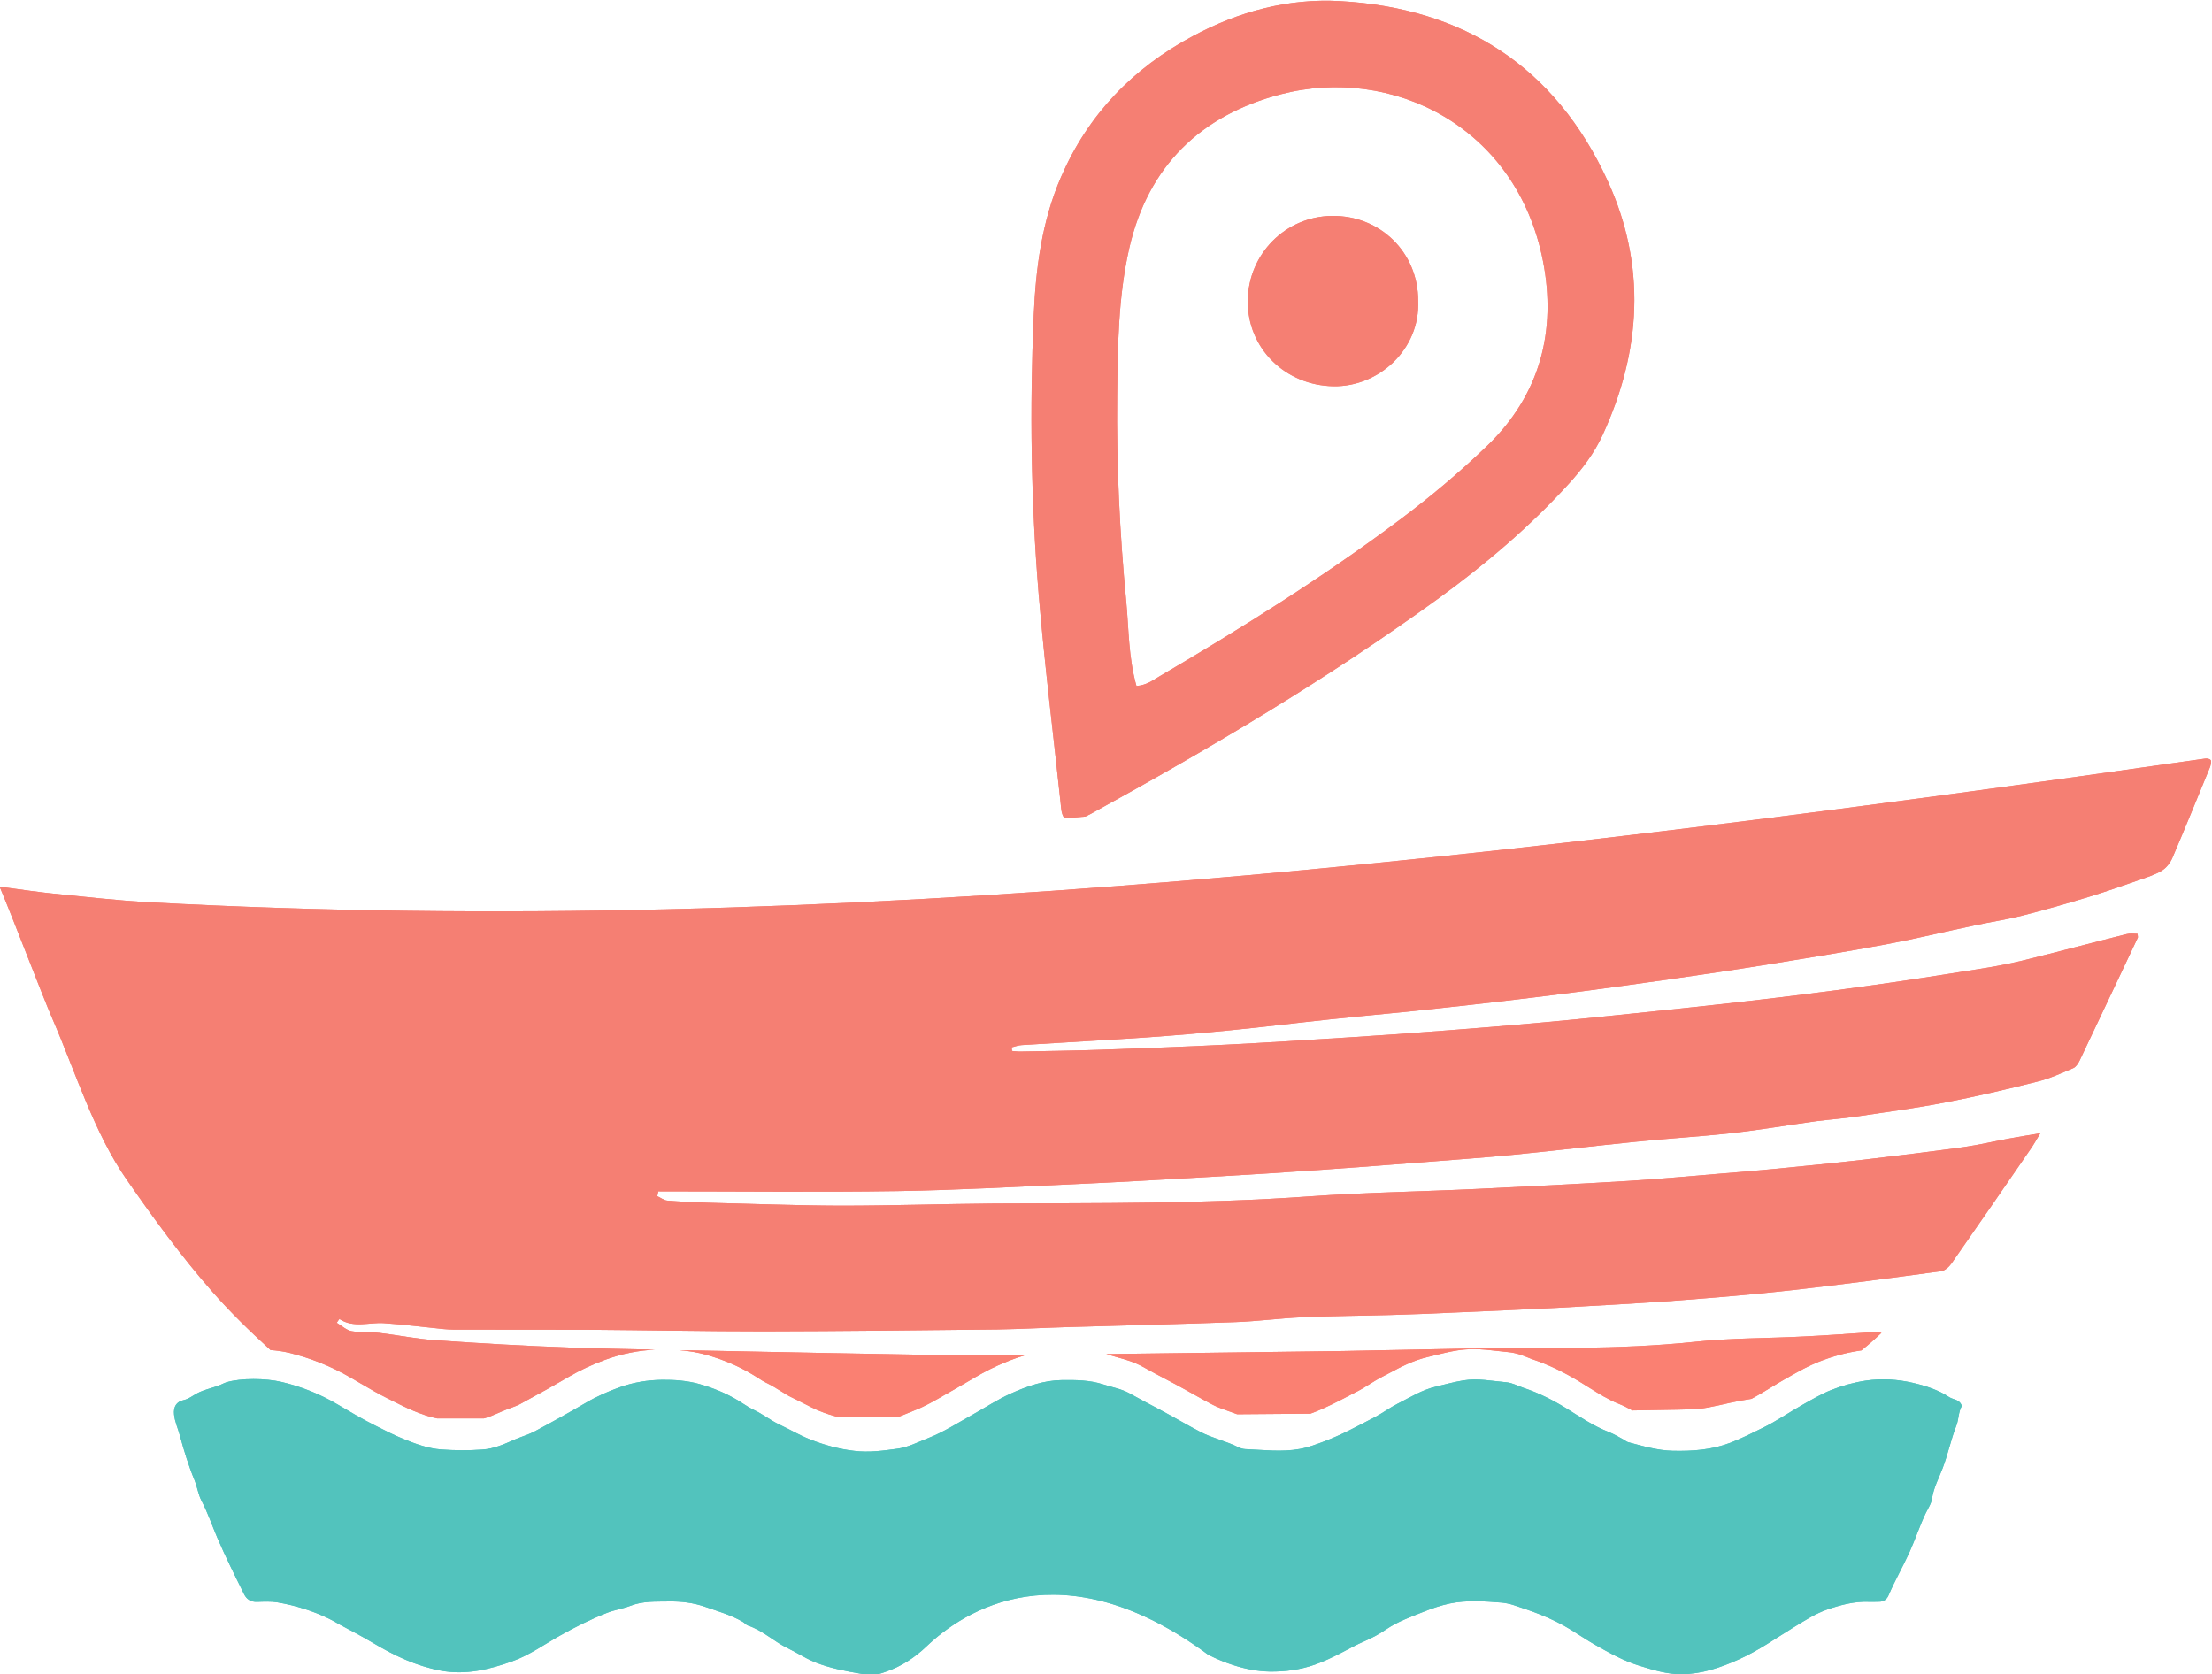 <?xml version="1.0" encoding="UTF-8" standalone="no"?>
<!-- Created with Inkscape (http://www.inkscape.org/) -->

<svg
   version="1.1"
   id="svg18"
   width="142.348mm"
   height="107.756mm"
   viewBox="0 0 538.009 407.267"
   sodipodi:docname="Geodock.ai"
   inkscape:export-filename="../c27bc2b6/Geodock.svg"
   inkscape:export-xdpi="96"
   inkscape:export-ydpi="96"
   xmlns:inkscape="http://www.inkscape.org/namespaces/inkscape"
   xmlns:sodipodi="http://sodipodi.sourceforge.net/DTD/sodipodi-0.dtd"
   xmlns="http://www.w3.org/2000/svg"
   xmlns:svg="http://www.w3.org/2000/svg">
  <defs
     id="defs22">
    <clipPath
       clipPathUnits="userSpaceOnUse"
       id="clipPath34">
      <path
         d="M 0,612 H 792 V 0 H 0 Z"
         id="path32" />
    </clipPath>
  </defs>
  <sodipodi:namedview
     id="namedview20"
     pagecolor="#ffffff"
     bordercolor="#000000"
     borderopacity="0.25"
     inkscape:showpageshadow="2"
     inkscape:pageopacity="0.0"
     inkscape:pagecheckerboard="0"
     inkscape:deskcolor="#d1d1d1"
     showgrid="false"
     inkscape:document-units="mm" />
  <g
     id="g26"
     inkscape:groupmode="layer"
     inkscape:label="Page 1"
     transform="matrix(1.333,0,0,-1.333,-360.393,667.496)">
    <g
       id="g28">
      <g
         id="g30"
         clip-path="url(#clipPath34)"
         transform="translate(82.062,-13.972)">
        <g
           id="g36"
           transform="translate(392.137,442.447)">
          <path
             d="M 0,0 C 0.098,8.983 0.18,18.071 2.198,26.941 5.623,41.998 15.283,51.256 29.839,55.065 50.035,60.349 72.904,49.311 77.716,24.571 80.169,11.956 77.215,0.262 67.515,-9.077 62.5,-13.905 57.193,-18.36 51.628,-22.53 37.595,-33.047 22.749,-42.313 7.647,-51.186 6.478,-51.873 5.351,-52.759 3.524,-52.895 2.053,-47.697 2.14,-42.516 1.652,-37.435 0.458,-24.993 -0.137,-12.481 0,0 m -4.762,-76.204 c 21.712,11.921 43.002,24.524 63.091,39.067 8.694,6.293 16.852,13.196 24.094,21.151 2.455,2.697 4.651,5.608 6.16,8.883 7.059,15.313 8.014,30.949 0.898,46.419 C 79.943,60.052 63.312,70.815 40.633,72.077 31.124,72.606 22.106,70.137 13.76,65.659 2.9,59.833 -5.293,51.407 -10.248,39.957 c -3.494,-8.073 -4.598,-16.658 -4.971,-25.242 -0.738,-16.951 -0.51,-33.932 0.902,-50.849 1.063,-12.734 2.65,-25.423 4.005,-38.132 0.104,-0.975 0.108,-1.991 0.715,-2.785 1.274,0.114 2.548,0.226 3.823,0.337 0.34,0.165 0.682,0.328 1.012,0.51"
             style="fill:#f57f73;fill-opacity:1;fill-rule:nonzero;stroke:none"
             id="path38" />
        </g>
        <g
           id="g40"
           transform="translate(431.597,444.241)">
          <path
             d="M 0,0 C 8.244,-0.143 15.853,6.718 15.466,15.619 15.465,24.392 8.557,31.189 -0.254,31.087 -8.746,30.988 -15.537,24.145 -15.621,15.602 -15.707,6.904 -8.761,0.152 0,0"
             style="fill:#f57f73;fill-opacity:1;fill-rule:nonzero;stroke:none"
             id="path42" />
        </g>
        <g
           id="g44"
           transform="translate(70.618,179.977)" />
        <g
           id="g48"
           transform="translate(147.615,135.63)" />
        <g
           id="g52"
           transform="translate(273.378,100.981)" />
        <g
           id="g56"
           transform="translate(388.304,101.407)" />
        <g
           id="g60"
           transform="translate(502.232,100.981)" />
        <g
           id="g64"
           transform="translate(617.017,101.264)" />
        <g
           id="g68"
           transform="translate(714.548,147.038)" />
        <g
           id="g72"
           transform="translate(325.577,263.937)">
          <path
             d="m 0,0 c 0.349,-0.209 0.698,-0.432 1.049,-0.656 0.485,-0.31 0.986,-0.631 1.314,-0.787 1.116,-0.53 2.072,-1.132 2.916,-1.662 0.646,-0.407 1.256,-0.79 1.778,-1.036 0.769,-0.361 1.526,-0.749 2.281,-1.138 1.051,-0.541 2.043,-1.053 2.992,-1.428 1.075,-0.425 2.123,-0.77 3.162,-1.05 3.731,0.021 7.512,0.043 11.329,0.066 0.437,0.162 0.893,0.353 1.344,0.543 0.505,0.213 1.011,0.426 1.516,0.62 1.805,0.698 3.603,1.738 5.506,2.84 0.67,0.387 1.341,0.775 2.018,1.153 0.704,0.393 1.399,0.803 2.095,1.214 1.672,0.987 3.401,2.008 5.352,2.886 1.503,0.676 3.266,1.402 5.228,1.964 C 48.682,3.516 47.483,3.498 46.285,3.485 40.326,3.412 34.386,3.51 28.427,3.632 17.325,3.803 6.204,4.047 -4.898,4.268 -7.713,4.325 -10.529,4.377 -13.344,4.429 -11.601,4.285 -9.995,4.019 -8.46,3.59 -5.375,2.727 -2.528,1.519 0,0"
             style="fill:#fa8072;fill-opacity:1;fill-rule:nonzero;stroke:none"
             id="path74" />
        </g>
        <g
           id="g76"
           transform="translate(396.89,265.291)">
          <path
             d="m 0,0 c 1.472,-0.826 2.964,-1.613 4.456,-2.401 l 1,-0.528 c 1.185,-0.627 2.353,-1.282 3.522,-1.937 1.237,-0.693 2.474,-1.388 3.733,-2.043 0.814,-0.424 1.815,-0.776 2.874,-1.151 0.498,-0.175 1.023,-0.362 1.562,-0.566 4.538,0.035 9,0.07 13.356,0.105 0.094,0.035 0.185,0.069 0.28,0.104 2.411,0.902 4.667,2.081 7.057,3.329 l 1.544,0.802 c 0.513,0.265 1.088,0.627 1.697,1.01 0.772,0.485 1.646,1.035 2.622,1.532 0.448,0.228 0.891,0.464 1.337,0.701 1.965,1.047 4.192,2.233 6.922,2.873 0.437,0.102 0.873,0.211 1.308,0.319 1.275,0.317 2.593,0.644 4.045,0.876 0.953,0.153 1.926,0.228 2.975,0.228 1.6,0 3.11,-0.179 4.443,-0.337 0.593,-0.07 1.187,-0.141 1.781,-0.192 1.579,-0.138 2.846,-0.656 3.77,-1.035 0.225,-0.091 0.447,-0.188 0.673,-0.262 2.927,-0.97 5.866,-2.378 8.984,-4.305 l 1.256,-0.784 c 1.908,-1.2 3.711,-2.332 5.539,-3.044 0.951,-0.37 1.775,-0.814 2.514,-1.227 6.894,0.098 11.168,0.188 11.945,0.265 2.619,0.268 5.181,1.05 7.781,1.515 0.668,0.123 1.338,0.23 2.009,0.335 1.088,0.573 2.183,1.238 3.333,1.943 1.012,0.62 2.025,1.239 3.063,1.819 l 0.777,0.437 c 1.579,0.892 3.213,1.813 5.07,2.55 2.475,0.983 5.016,1.675 7.554,2.058 0.085,0.013 0.173,0.017 0.258,0.029 1.247,0.988 2.472,2.057 3.67,3.219 -0.531,0.049 -1.063,0.147 -1.613,0.122 C 128.998,6.09 124.861,5.773 120.743,5.577 113.986,5.211 107.211,5.308 100.474,4.575 86.563,3.109 72.633,3.549 58.703,3.353 51.283,3.231 43.863,3.036 36.423,2.914 22.042,2.725 7.652,2.532 -6.735,2.353 -6.428,2.27 -6.12,2.183 -5.811,2.083 -5.4,1.949 -4.984,1.836 -4.568,1.723 -3.265,1.365 -1.642,0.92 0,0"
             style="fill:#fa8072;fill-opacity:1;fill-rule:nonzero;stroke:none"
             id="path78" />
        </g>
        <g
           id="g80"
           transform="translate(560.58,307.942)">
          <path
             d="m 0,0 c -2.05,-0.342 -3.89,-0.635 -5.731,-0.978 -2.79,-0.513 -5.542,-1.173 -8.332,-1.564 -5.997,-0.831 -12.013,-1.564 -18.029,-2.272 -5.579,-0.636 -11.178,-1.198 -16.757,-1.735 -3.492,-0.343 -7.003,-0.611 -10.495,-0.905 -5.257,-0.44 -10.514,-0.928 -15.771,-1.246 -9.223,-0.562 -18.446,-1.027 -27.688,-1.467 -10.211,-0.488 -20.459,-0.635 -30.669,-1.368 -19.149,-1.369 -38.316,-1.198 -57.465,-1.295 -9.318,-0.074 -18.617,-0.391 -27.936,-0.391 -8.084,0.024 -16.169,0.342 -24.273,0.537 -2.448,0.074 -4.915,0.196 -7.382,0.391 -0.607,0.049 -1.215,0.538 -1.822,0.807 0.057,0.293 0.114,0.586 0.19,0.88 14.537,0 29.093,-0.171 43.649,0.049 10.837,0.171 21.654,0.782 32.49,1.27 8.18,0.367 16.36,0.856 24.558,1.32 6.908,0.391 13.835,0.831 20.743,1.32 6.073,0.415 12.165,0.904 18.257,1.368 5.408,0.44 10.855,0.807 16.283,1.344 7.496,0.734 14.992,1.638 22.508,2.395 5.807,0.587 11.614,0.929 17.421,1.564 5.143,0.587 10.267,1.467 15.391,2.175 2.468,0.318 4.935,0.489 7.383,0.856 5.352,0.806 10.703,1.515 16.036,2.541 5.637,1.076 11.254,2.395 16.853,3.813 2.239,0.537 4.421,1.539 6.604,2.468 0.474,0.196 0.892,0.831 1.177,1.418 3.548,7.453 7.059,14.931 10.608,22.41 0.038,0.097 -0.019,0.268 -0.057,0.684 -0.645,0 -1.328,0.122 -1.973,-0.049 C 9.394,34.751 3.036,33.041 -3.34,31.477 c -2.638,-0.636 -5.314,-1.124 -7.971,-1.54 -6.889,-1.1 -13.759,-2.175 -20.667,-3.128 -7.003,-0.978 -14.006,-1.857 -21.008,-2.664 -8.275,-0.953 -16.53,-1.808 -24.805,-2.664 -4.763,-0.513 -9.546,-0.953 -14.309,-1.393 -5.333,-0.464 -10.647,-0.928 -15.96,-1.319 -6.206,-0.489 -12.412,-0.929 -18.618,-1.32 -7.306,-0.464 -14.613,-0.929 -21.9,-1.295 -7.649,-0.391 -15.297,-0.66 -22.945,-0.929 -4.801,-0.171 -9.584,-0.22 -14.366,-0.318 -0.588,-0.024 -1.158,0.049 -1.727,0.098 -0.038,0.22 -0.057,0.44 -0.076,0.66 0.626,0.147 1.234,0.391 1.86,0.415 7.572,0.489 15.144,0.88 22.717,1.393 5.143,0.367 10.286,0.807 15.429,1.32 6.035,0.587 12.051,1.344 18.067,1.98 6.737,0.708 13.474,1.295 20.211,2.052 7.515,0.807 15.012,1.687 22.527,2.64 6.396,0.806 12.791,1.711 19.187,2.615 5.902,0.855 11.804,1.711 17.687,2.664 7.382,1.197 14.746,2.395 22.09,3.763 5.333,1.002 10.609,2.297 15.942,3.421 2.866,0.611 5.769,1.051 8.616,1.76 4.042,1.026 8.046,2.175 12.07,3.397 3.188,0.978 6.376,2.077 9.565,3.201 1.309,0.465 2.676,0.88 3.909,1.638 0.74,0.44 1.461,1.295 1.879,2.224 2.353,5.498 4.612,11.07 6.889,16.618 0.152,0.391 0.285,1.1 0.152,1.295 -0.209,0.293 -0.702,0.342 -1.044,0.293 -124.296,-17.802 -249.186,-33.017 -375.004,-26.222 -5.883,0.318 -11.748,1.002 -17.612,1.589 -1.594,0.146 -6.205,0.757 -9.792,1.27 2.789,-6.647 7.534,-19.233 9.659,-24.17 4.29,-9.922 7.554,-20.699 13.532,-29.301 4.896,-7.063 9.982,-14.003 15.486,-20.284 3.389,-3.871 7.031,-7.415 10.758,-10.799 1.182,-0.082 2.272,-0.237 3.323,-0.49 3.883,-0.934 7.63,-2.432 11.137,-4.451 0.63,-0.363 1.26,-0.732 1.888,-1.102 1.67,-0.981 3.245,-1.907 4.85,-2.705 l 1.089,-0.546 c 1.35,-0.681 2.626,-1.324 3.881,-1.829 1.458,-0.587 2.88,-1.114 4.242,-1.358 2.499,-0.001 5.357,10e-4 8.528,0.007 0.864,0.22 1.819,0.636 2.883,1.103 l 0.335,0.147 c 0.575,0.252 1.16,0.471 1.746,0.687 0.612,0.226 1.142,0.421 1.518,0.624 3.365,1.813 6.351,3.484 9.129,5.109 1.914,1.119 4.061,2.122 6.383,2.98 3.095,1.147 6.195,1.768 9.228,1.895 -5.243,0.101 -10.486,0.216 -15.729,0.39 -8.085,0.294 -16.15,0.758 -24.216,1.32 -3.454,0.22 -6.87,0.929 -10.305,1.344 -1.689,0.196 -3.416,0.025 -5.086,0.318 -0.93,0.146 -1.784,0.953 -2.752,1.539 0.342,0.489 0.456,0.685 0.494,0.685 2.638,-1.711 5.427,-0.562 8.141,-0.758 3.606,-0.244 7.212,-0.709 10.818,-1.075 0.607,-0.049 1.214,-0.098 1.821,-0.098 8.047,-0.024 16.094,0 24.14,-0.024 10.856,-0.074 21.711,-0.294 32.567,-0.294 14.214,0.025 28.429,0.196 42.643,0.343 4.346,0.073 8.692,0.317 13.038,0.439 10.134,0.294 20.249,0.538 30.384,0.905 4.061,0.146 8.103,0.708 12.164,0.88 5.39,0.244 10.78,0.268 16.17,0.415 3.814,0.098 7.61,0.269 11.387,0.44 6.262,0.269 12.544,0.537 18.807,0.855 7.344,0.416 14.707,0.807 22.052,1.344 6.965,0.538 13.911,1.1 20.857,1.882 9.09,1.027 18.162,2.224 27.252,3.47 0.664,0.074 1.442,0.758 1.917,1.442 4.82,6.892 9.603,13.832 14.366,20.773 C -1.196,-2.077 -0.664,-1.1 0,0"
             style="fill:#f57f73;fill-opacity:1;fill-rule:nonzero;stroke:none"
             id="path82" />
        </g>
        <g
           id="g84"
           transform="translate(528.745,262.803)">
          <path
             d="m 0,0 c -2.203,-0.333 -4.324,-0.929 -6.347,-1.732 -1.774,-0.707 -3.478,-1.719 -5.183,-2.675 -2.452,-1.372 -4.739,-2.979 -7.275,-4.213 -1.926,-0.956 -3.88,-1.926 -5.862,-2.702 -3.381,-1.316 -6.957,-1.566 -10.573,-1.483 -2.813,0.07 -5.46,0.86 -8.149,1.58 -0.263,0.069 -0.498,0.291 -0.748,0.43 -0.915,0.485 -1.815,1.053 -2.758,1.413 -2.771,1.081 -5.196,2.73 -7.691,4.282 -2.48,1.525 -5.058,2.841 -7.815,3.756 -1.054,0.346 -2.079,0.942 -3.174,1.039 -2.605,0.222 -5.183,0.776 -7.843,0.347 -1.705,-0.278 -3.312,-0.735 -4.975,-1.123 -2.564,-0.596 -4.712,-1.954 -6.998,-3.118 h -0.014 c -1.469,-0.748 -2.813,-1.76 -4.282,-2.522 -2.994,-1.538 -5.931,-3.173 -9.091,-4.351 -1.469,-0.555 -2.965,-1.123 -4.504,-1.4 -3.298,-0.596 -6.652,-0.166 -9.978,-0.028 -0.352,0.015 -0.891,0.168 -1.205,0.328 -2.253,1.146 -4.726,1.648 -6.998,2.832 -2.467,1.289 -4.837,2.702 -7.289,4.005 -1.857,0.984 -3.728,1.954 -5.571,2.993 -1.511,0.845 -3.201,1.123 -4.823,1.649 -2.466,0.804 -5.002,0.818 -7.524,0.79 -3.285,-0.042 -6.333,-1.109 -9.327,-2.453 -2.466,-1.108 -4.697,-2.591 -7.025,-3.88 -2.703,-1.51 -5.322,-3.201 -8.232,-4.324 -1.76,-0.692 -3.52,-1.607 -5.363,-1.857 -2.619,-0.36 -5.266,-0.734 -7.954,-0.401 -2.813,0.332 -5.46,1.053 -8.065,2.092 -1.94,0.762 -3.714,1.829 -5.585,2.702 -1.649,0.776 -3.063,1.927 -4.726,2.703 -0.679,0.332 -1.371,0.776 -2.051,1.205 -0.263,0.18 -0.526,0.347 -0.789,0.499 -2.204,1.33 -4.601,2.301 -7.096,3.007 -2.192,0.608 -4.447,0.775 -6.718,0.753 -2.644,-0.025 -5.26,-0.458 -7.749,-1.351 -2.099,-0.752 -4.196,-1.67 -6.139,-2.811 -3.063,-1.787 -6.167,-3.52 -9.299,-5.196 -1.178,-0.638 -2.452,-0.984 -3.672,-1.511 -1.926,-0.845 -3.797,-1.718 -5.972,-1.857 -2.509,-0.18 -4.989,-0.166 -7.498,0.014 -2.411,0.18 -4.614,0.998 -6.804,1.885 -1.802,0.718 -3.524,1.621 -5.258,2.49 -2.323,1.164 -4.561,2.487 -6.797,3.811 -3.258,1.93 -6.725,3.317 -10.366,4.16 -2.743,0.635 -7.307,0.728 -10.001,-0.091 -0.158,-0.048 -0.312,-0.108 -0.462,-0.185 -1.594,-0.817 -3.409,-1.011 -5.003,-1.898 -0.734,-0.416 -1.427,-0.97 -2.328,-1.164 -1.316,-0.278 -1.871,-1.248 -1.732,-2.606 0.125,-1.344 0.72,-2.563 1.053,-3.838 0.748,-2.772 1.594,-5.53 2.688,-8.176 0.499,-1.248 0.665,-2.592 1.275,-3.756 1.137,-2.162 1.913,-4.49 2.869,-6.721 1.51,-3.52 3.215,-6.929 4.905,-10.338 0.444,-0.9 1.234,-1.413 2.342,-1.372 1.248,0.042 2.536,0.111 3.756,-0.097 3.27,-0.568 6.43,-1.538 9.437,-3.007 0.655,-0.316 1.267,-0.702 1.898,-1.041 2.036,-1.096 4.093,-2.158 6.077,-3.345 3.905,-2.337 7.841,-4.194 12.285,-5.051 4.573,-0.873 8.897,0.18 13.082,1.677 3.118,1.095 5.862,3.09 8.758,4.712 2.785,1.566 5.626,2.993 8.606,4.157 1.371,0.54 2.84,0.734 4.171,1.247 2.314,0.915 4.656,0.776 7.012,0.818 2.3,0.041 4.531,-0.222 6.748,-0.998 2.301,-0.804 4.657,-1.469 6.777,-2.702 0.36,-0.208 0.637,-0.582 1.012,-0.707 2.66,-0.887 4.67,-2.869 7.122,-4.074 0.679,-0.333 1.344,-0.693 2.024,-1.067 1.039,-0.582 2.092,-1.164 3.187,-1.594 2.619,-1.039 5.404,-1.566 8.19,-2.037 1.386,-0.236 2.771,-0.305 4.088,0.18 0.155,0.058 0.328,0.119 0.512,0.181 2.787,0.94 5.274,2.578 7.401,4.61 6.685,6.386 24.562,18.344 51.426,-1.52 1.496,-0.749 3.062,-1.414 4.698,-1.927 2.134,-0.679 4.282,-1.094 6.471,-1.136 2.827,-0.042 5.585,0.305 8.315,1.275 1.649,0.582 3.187,1.33 4.711,2.106 1.437,0.733 2.817,1.523 4.256,2.137 1.381,0.589 2.707,1.293 3.947,2.141 2.137,1.461 4.471,2.279 6.805,3.219 1.594,0.638 3.215,1.192 4.85,1.539 3.119,0.651 6.32,0.415 9.48,0.166 0.571,-0.045 1.482,-0.228 2.026,-0.406 1.629,-0.535 3.256,-1.075 4.847,-1.701 1.995,-0.789 3.935,-1.718 5.778,-2.854 1.483,-0.915 2.924,-1.899 4.435,-2.758 2.591,-1.469 5.183,-2.924 8.079,-3.811 2.508,-0.776 5.058,-1.552 7.649,-1.538 3.659,0.028 7.068,1.178 10.421,2.688 3.59,1.594 6.763,3.867 10.075,5.89 1.954,1.192 3.922,2.467 6.014,3.201 2.425,0.832 5.017,1.552 7.691,1.441 0.624,-0.014 1.247,0 1.871,0.014 0.859,0 1.414,0.457 1.732,1.22 1.137,2.646 2.578,5.155 3.783,7.788 1.081,2.383 1.871,4.864 3.008,7.22 0.401,0.831 0.983,1.635 1.122,2.619 0.291,1.954 1.233,3.686 1.926,5.501 0.984,2.564 1.511,5.252 2.522,7.816 0.43,1.109 0.347,2.453 0.984,3.548 -0.401,1.247 -1.552,1.122 -2.286,1.607 -2.023,1.344 -4.379,2.092 -6.666,2.619 C 5.806,0.236 2.896,0.43 0,0"
             style="fill:#52c3bd;fill-opacity:1;fill-rule:nonzero;stroke:none"
             id="path86" />
        </g>
        <g
           id="g88"
           transform="translate(392.137,442.447)">
          <path
             d="M 0,0 C 0.098,8.983 0.18,18.071 2.198,26.941 5.623,41.998 15.283,51.256 29.839,55.065 50.035,60.349 72.904,49.311 77.716,24.571 80.169,11.956 77.215,0.262 67.515,-9.077 62.5,-13.905 57.193,-18.36 51.628,-22.53 37.595,-33.047 22.749,-42.313 7.647,-51.186 6.478,-51.873 5.351,-52.759 3.524,-52.895 2.053,-47.697 2.14,-42.516 1.652,-37.435 0.458,-24.993 -0.137,-12.481 0,0 m -4.762,-76.204 c 21.712,11.921 43.002,24.524 63.091,39.067 8.694,6.293 16.852,13.196 24.094,21.151 2.455,2.697 4.651,5.608 6.16,8.883 7.059,15.313 8.014,30.949 0.898,46.419 C 79.943,60.052 63.312,70.815 40.633,72.077 31.124,72.606 22.106,70.137 13.76,65.659 2.9,59.833 -5.293,51.407 -10.248,39.957 c -3.494,-8.073 -4.598,-16.658 -4.971,-25.242 -0.738,-16.951 -0.51,-33.932 0.902,-50.849 1.063,-12.734 2.65,-25.423 4.005,-38.132 0.104,-0.975 0.108,-1.991 0.715,-2.785 1.274,0.114 2.548,0.226 3.823,0.337 0.34,0.165 0.682,0.328 1.012,0.51"
             style="fill:#f57f73;fill-opacity:1;fill-rule:nonzero;stroke:none"
             id="path90" />
        </g>
        <g
           id="g92"
           transform="translate(431.597,444.241)">
          <path
             d="M 0,0 C 8.244,-0.143 15.853,6.718 15.466,15.619 15.465,24.392 8.557,31.189 -0.254,31.087 -8.746,30.988 -15.537,24.145 -15.621,15.602 -15.707,6.904 -8.761,0.152 0,0"
             style="fill:#f57f73;fill-opacity:1;fill-rule:nonzero;stroke:none"
             id="path94" />
        </g>
        <g
           id="g96"
           transform="translate(70.618,179.977)" />
        <g
           id="g100"
           transform="translate(147.615,135.63)" />
        <g
           id="g104"
           transform="translate(273.378,100.981)" />
        <g
           id="g108"
           transform="translate(388.304,101.407)" />
        <g
           id="g112"
           transform="translate(502.232,100.981)" />
        <g
           id="g116"
           transform="translate(617.017,101.264)" />
        <g
           id="g120"
           transform="translate(714.548,147.038)" />
        <g
           id="g124"
           transform="translate(325.577,263.937)">
          <path
             d="m 0,0 c 0.349,-0.209 0.698,-0.432 1.049,-0.656 0.485,-0.31 0.986,-0.631 1.314,-0.787 1.116,-0.53 2.072,-1.132 2.916,-1.662 0.646,-0.407 1.256,-0.79 1.778,-1.036 0.769,-0.361 1.526,-0.749 2.281,-1.138 1.051,-0.541 2.043,-1.053 2.992,-1.428 1.075,-0.425 2.123,-0.77 3.162,-1.05 3.731,0.021 7.512,0.043 11.329,0.066 0.437,0.162 0.893,0.353 1.344,0.543 0.505,0.213 1.011,0.426 1.516,0.62 1.805,0.698 3.603,1.738 5.506,2.84 0.67,0.387 1.341,0.775 2.018,1.153 0.704,0.393 1.399,0.803 2.095,1.214 1.672,0.987 3.401,2.008 5.352,2.886 1.503,0.676 3.266,1.402 5.228,1.964 C 48.682,3.516 47.483,3.498 46.285,3.485 40.326,3.412 34.386,3.51 28.427,3.632 17.325,3.803 6.204,4.047 -4.898,4.268 -7.713,4.325 -10.529,4.377 -13.344,4.429 -11.601,4.285 -9.995,4.019 -8.46,3.59 -5.375,2.727 -2.528,1.519 0,0"
             style="fill:#fa8072;fill-opacity:1;fill-rule:nonzero;stroke:none"
             id="path126" />
        </g>
        <g
           id="g128"
           transform="translate(396.89,265.291)">
          <path
             d="m 0,0 c 1.472,-0.826 2.964,-1.613 4.456,-2.401 l 1,-0.528 c 1.185,-0.627 2.353,-1.282 3.522,-1.937 1.237,-0.693 2.474,-1.388 3.733,-2.043 0.814,-0.424 1.815,-0.776 2.874,-1.151 0.498,-0.175 1.023,-0.362 1.562,-0.566 4.538,0.035 9,0.07 13.356,0.105 0.094,0.035 0.185,0.069 0.28,0.104 2.411,0.902 4.667,2.081 7.057,3.329 l 1.544,0.802 c 0.513,0.265 1.088,0.627 1.697,1.01 0.772,0.485 1.646,1.035 2.622,1.532 0.448,0.228 0.891,0.464 1.337,0.701 1.965,1.047 4.192,2.233 6.922,2.873 0.437,0.102 0.873,0.211 1.308,0.319 1.275,0.317 2.593,0.644 4.045,0.876 0.953,0.153 1.926,0.228 2.975,0.228 1.6,0 3.11,-0.179 4.443,-0.337 0.593,-0.07 1.187,-0.141 1.781,-0.192 1.579,-0.138 2.846,-0.656 3.77,-1.035 0.225,-0.091 0.447,-0.188 0.673,-0.262 2.927,-0.97 5.866,-2.378 8.984,-4.305 l 1.256,-0.784 c 1.908,-1.2 3.711,-2.332 5.539,-3.044 0.951,-0.37 1.775,-0.814 2.514,-1.227 6.894,0.098 11.168,0.188 11.945,0.265 2.619,0.268 5.181,1.05 7.781,1.515 0.668,0.123 1.338,0.23 2.009,0.335 1.088,0.573 2.183,1.238 3.333,1.943 1.012,0.62 2.025,1.239 3.063,1.819 l 0.777,0.437 c 1.579,0.892 3.213,1.813 5.07,2.55 2.475,0.983 5.016,1.675 7.554,2.058 0.085,0.013 0.173,0.017 0.258,0.029 1.247,0.988 2.472,2.057 3.67,3.219 -0.531,0.049 -1.063,0.147 -1.613,0.122 C 128.998,6.09 124.861,5.773 120.743,5.577 113.986,5.211 107.211,5.308 100.474,4.575 86.563,3.109 72.633,3.549 58.703,3.353 51.283,3.231 43.863,3.036 36.423,2.914 22.042,2.725 7.652,2.532 -6.735,2.353 -6.428,2.27 -6.12,2.183 -5.811,2.083 -5.4,1.949 -4.984,1.836 -4.568,1.723 -3.265,1.365 -1.642,0.92 0,0"
             style="fill:#fa8072;fill-opacity:1;fill-rule:nonzero;stroke:none"
             id="path130" />
        </g>
        <g
           id="g132"
           transform="translate(560.58,307.942)">
          <path
             d="m 0,0 c -2.05,-0.342 -3.89,-0.635 -5.731,-0.978 -2.79,-0.513 -5.542,-1.173 -8.332,-1.564 -5.997,-0.831 -12.013,-1.564 -18.029,-2.272 -5.579,-0.636 -11.178,-1.198 -16.757,-1.735 -3.492,-0.343 -7.003,-0.611 -10.495,-0.905 -5.257,-0.44 -10.514,-0.928 -15.771,-1.246 -9.223,-0.562 -18.446,-1.027 -27.688,-1.467 -10.211,-0.488 -20.459,-0.635 -30.669,-1.368 -19.149,-1.369 -38.316,-1.198 -57.465,-1.295 -9.318,-0.074 -18.617,-0.391 -27.936,-0.391 -8.084,0.024 -16.169,0.342 -24.273,0.537 -2.448,0.074 -4.915,0.196 -7.382,0.391 -0.607,0.049 -1.215,0.538 -1.822,0.807 0.057,0.293 0.114,0.586 0.19,0.88 14.537,0 29.093,-0.171 43.649,0.049 10.837,0.171 21.654,0.782 32.49,1.27 8.18,0.367 16.36,0.856 24.558,1.32 6.908,0.391 13.835,0.831 20.743,1.32 6.073,0.415 12.165,0.904 18.257,1.368 5.408,0.44 10.855,0.807 16.283,1.344 7.496,0.734 14.992,1.638 22.508,2.395 5.807,0.587 11.614,0.929 17.421,1.564 5.143,0.587 10.267,1.467 15.391,2.175 2.468,0.318 4.935,0.489 7.383,0.856 5.352,0.806 10.703,1.515 16.036,2.541 5.637,1.076 11.254,2.395 16.853,3.813 2.239,0.537 4.421,1.539 6.604,2.468 0.474,0.196 0.892,0.831 1.177,1.418 3.548,7.453 7.059,14.931 10.608,22.41 0.038,0.097 -0.019,0.268 -0.057,0.684 -0.645,0 -1.328,0.122 -1.973,-0.049 C 9.394,34.751 3.036,33.041 -3.34,31.477 c -2.638,-0.636 -5.314,-1.124 -7.971,-1.54 -6.889,-1.1 -13.759,-2.175 -20.667,-3.128 -7.003,-0.978 -14.006,-1.857 -21.008,-2.664 -8.275,-0.953 -16.53,-1.808 -24.805,-2.664 -4.763,-0.513 -9.546,-0.953 -14.309,-1.393 -5.333,-0.464 -10.647,-0.928 -15.96,-1.319 -6.206,-0.489 -12.412,-0.929 -18.618,-1.32 -7.306,-0.464 -14.613,-0.929 -21.9,-1.295 -7.649,-0.391 -15.297,-0.66 -22.945,-0.929 -4.801,-0.171 -9.584,-0.22 -14.366,-0.318 -0.588,-0.024 -1.158,0.049 -1.727,0.098 -0.038,0.22 -0.057,0.44 -0.076,0.66 0.626,0.147 1.234,0.391 1.86,0.415 7.572,0.489 15.144,0.88 22.717,1.393 5.143,0.367 10.286,0.807 15.429,1.32 6.035,0.587 12.051,1.344 18.067,1.98 6.737,0.708 13.474,1.295 20.211,2.052 7.515,0.807 15.012,1.687 22.527,2.64 6.396,0.806 12.791,1.711 19.187,2.615 5.902,0.855 11.804,1.711 17.687,2.664 7.382,1.197 14.746,2.395 22.09,3.763 5.333,1.002 10.609,2.297 15.942,3.421 2.866,0.611 5.769,1.051 8.616,1.76 4.042,1.026 8.046,2.175 12.07,3.397 3.188,0.978 6.376,2.077 9.565,3.201 1.309,0.465 2.676,0.88 3.909,1.638 0.74,0.44 1.461,1.295 1.879,2.224 2.353,5.498 4.612,11.07 6.889,16.618 0.152,0.391 0.285,1.1 0.152,1.295 -0.209,0.293 -0.702,0.342 -1.044,0.293 -124.296,-17.802 -249.186,-33.017 -375.004,-26.222 -5.883,0.318 -11.748,1.002 -17.612,1.589 -1.594,0.146 -6.205,0.757 -9.792,1.27 2.789,-6.647 7.534,-19.233 9.659,-24.17 4.29,-9.922 7.554,-20.699 13.532,-29.301 4.896,-7.063 9.982,-14.003 15.486,-20.284 3.389,-3.871 7.031,-7.415 10.758,-10.799 1.182,-0.082 2.272,-0.237 3.323,-0.49 3.883,-0.934 7.63,-2.432 11.137,-4.451 0.63,-0.363 1.26,-0.732 1.888,-1.102 1.67,-0.981 3.245,-1.907 4.85,-2.705 l 1.089,-0.546 c 1.35,-0.681 2.626,-1.324 3.881,-1.829 1.458,-0.587 2.88,-1.114 4.242,-1.358 2.499,-0.001 5.357,10e-4 8.528,0.007 0.864,0.22 1.819,0.636 2.883,1.103 l 0.335,0.147 c 0.575,0.252 1.16,0.471 1.746,0.687 0.612,0.226 1.142,0.421 1.518,0.624 3.365,1.813 6.351,3.484 9.129,5.109 1.914,1.119 4.061,2.122 6.383,2.98 3.095,1.147 6.195,1.768 9.228,1.895 -5.243,0.101 -10.486,0.216 -15.729,0.39 -8.085,0.294 -16.15,0.758 -24.216,1.32 -3.454,0.22 -6.87,0.929 -10.305,1.344 -1.689,0.196 -3.416,0.025 -5.086,0.318 -0.93,0.146 -1.784,0.953 -2.752,1.539 0.342,0.489 0.456,0.685 0.494,0.685 2.638,-1.711 5.427,-0.562 8.141,-0.758 3.606,-0.244 7.212,-0.709 10.818,-1.075 0.607,-0.049 1.214,-0.098 1.821,-0.098 8.047,-0.024 16.094,0 24.14,-0.024 10.856,-0.074 21.711,-0.294 32.567,-0.294 14.214,0.025 28.429,0.196 42.643,0.343 4.346,0.073 8.692,0.317 13.038,0.439 10.134,0.294 20.249,0.538 30.384,0.905 4.061,0.146 8.103,0.708 12.164,0.88 5.39,0.244 10.78,0.268 16.17,0.415 3.814,0.098 7.61,0.269 11.387,0.44 6.262,0.269 12.544,0.537 18.807,0.855 7.344,0.416 14.707,0.807 22.052,1.344 6.965,0.538 13.911,1.1 20.857,1.882 9.09,1.027 18.162,2.224 27.252,3.47 0.664,0.074 1.442,0.758 1.917,1.442 4.82,6.892 9.603,13.832 14.366,20.773 C -1.196,-2.077 -0.664,-1.1 0,0"
             style="fill:#f57f73;fill-opacity:1;fill-rule:nonzero;stroke:none"
             id="path134" />
        </g>
        <g
           id="g136"
           transform="translate(528.745,262.803)">
          <path
             d="m 0,0 c -2.203,-0.333 -4.324,-0.929 -6.347,-1.732 -1.774,-0.707 -3.478,-1.719 -5.183,-2.675 -2.452,-1.372 -4.739,-2.979 -7.275,-4.213 -1.926,-0.956 -3.88,-1.926 -5.862,-2.702 -3.381,-1.316 -6.957,-1.566 -10.573,-1.483 -2.813,0.07 -5.46,0.86 -8.149,1.58 -0.263,0.069 -0.498,0.291 -0.748,0.43 -0.915,0.485 -1.815,1.053 -2.758,1.413 -2.771,1.081 -5.196,2.73 -7.691,4.282 -2.48,1.525 -5.058,2.841 -7.815,3.756 -1.054,0.346 -2.079,0.942 -3.174,1.039 -2.605,0.222 -5.183,0.776 -7.843,0.347 -1.705,-0.278 -3.312,-0.735 -4.975,-1.123 -2.564,-0.596 -4.712,-1.954 -6.998,-3.118 h -0.014 c -1.469,-0.748 -2.813,-1.76 -4.282,-2.522 -2.994,-1.538 -5.931,-3.173 -9.091,-4.351 -1.469,-0.555 -2.965,-1.123 -4.504,-1.4 -3.298,-0.596 -6.652,-0.166 -9.978,-0.028 -0.352,0.015 -0.891,0.168 -1.205,0.328 -2.253,1.146 -4.726,1.648 -6.998,2.832 -2.467,1.289 -4.837,2.702 -7.289,4.005 -1.857,0.984 -3.728,1.954 -5.571,2.993 -1.511,0.845 -3.201,1.123 -4.823,1.649 -2.466,0.804 -5.002,0.818 -7.524,0.79 -3.285,-0.042 -6.333,-1.109 -9.327,-2.453 -2.466,-1.108 -4.697,-2.591 -7.025,-3.88 -2.703,-1.51 -5.322,-3.201 -8.232,-4.324 -1.76,-0.692 -3.52,-1.607 -5.363,-1.857 -2.619,-0.36 -5.266,-0.734 -7.954,-0.401 -2.813,0.332 -5.46,1.053 -8.065,2.092 -1.94,0.762 -3.714,1.829 -5.585,2.702 -1.649,0.776 -3.063,1.927 -4.726,2.703 -0.679,0.332 -1.371,0.776 -2.051,1.205 -0.263,0.18 -0.526,0.347 -0.789,0.499 -2.204,1.33 -4.601,2.301 -7.096,3.007 -2.192,0.608 -4.447,0.775 -6.718,0.753 -2.644,-0.025 -5.26,-0.458 -7.749,-1.351 -2.099,-0.752 -4.196,-1.67 -6.139,-2.811 -3.063,-1.787 -6.167,-3.52 -9.299,-5.196 -1.178,-0.638 -2.452,-0.984 -3.672,-1.511 -1.926,-0.845 -3.797,-1.718 -5.972,-1.857 -2.509,-0.18 -4.989,-0.166 -7.498,0.014 -2.411,0.18 -4.614,0.998 -6.804,1.885 -1.802,0.718 -3.524,1.621 -5.258,2.49 -2.323,1.164 -4.561,2.487 -6.797,3.811 -3.258,1.93 -6.725,3.317 -10.366,4.16 -2.743,0.635 -7.307,0.728 -10.001,-0.091 -0.158,-0.048 -0.312,-0.108 -0.462,-0.185 -1.594,-0.817 -3.409,-1.011 -5.003,-1.898 -0.734,-0.416 -1.427,-0.97 -2.328,-1.164 -1.316,-0.278 -1.871,-1.248 -1.732,-2.606 0.125,-1.344 0.72,-2.563 1.053,-3.838 0.748,-2.772 1.594,-5.53 2.688,-8.176 0.499,-1.248 0.665,-2.592 1.275,-3.756 1.137,-2.162 1.913,-4.49 2.869,-6.721 1.51,-3.52 3.215,-6.929 4.905,-10.338 0.444,-0.9 1.234,-1.413 2.342,-1.372 1.248,0.042 2.536,0.111 3.756,-0.097 3.27,-0.568 6.43,-1.538 9.437,-3.007 0.655,-0.316 1.267,-0.702 1.898,-1.041 2.036,-1.096 4.093,-2.158 6.077,-3.345 3.905,-2.337 7.841,-4.194 12.285,-5.051 4.573,-0.873 8.897,0.18 13.082,1.677 3.118,1.095 5.862,3.09 8.758,4.712 2.785,1.566 5.626,2.993 8.606,4.157 1.371,0.54 2.84,0.734 4.171,1.247 2.314,0.915 4.656,0.776 7.012,0.818 2.3,0.041 4.531,-0.222 6.748,-0.998 2.301,-0.804 4.657,-1.469 6.777,-2.702 0.36,-0.208 0.637,-0.582 1.012,-0.707 2.66,-0.887 4.67,-2.869 7.122,-4.074 0.679,-0.333 1.344,-0.693 2.024,-1.067 1.039,-0.582 2.092,-1.164 3.187,-1.594 2.619,-1.039 5.404,-1.566 8.19,-2.037 1.386,-0.236 2.771,-0.305 4.088,0.18 0.155,0.058 0.328,0.119 0.512,0.181 2.787,0.94 5.274,2.578 7.401,4.61 6.685,6.386 24.562,18.344 51.426,-1.52 1.496,-0.749 3.062,-1.414 4.698,-1.927 2.134,-0.679 4.282,-1.094 6.471,-1.136 2.827,-0.042 5.585,0.305 8.315,1.275 1.649,0.582 3.187,1.33 4.711,2.106 1.437,0.733 2.817,1.523 4.256,2.137 1.381,0.589 2.707,1.293 3.947,2.141 2.137,1.461 4.471,2.279 6.805,3.219 1.594,0.638 3.215,1.192 4.85,1.539 3.119,0.651 6.32,0.415 9.48,0.166 0.571,-0.045 1.482,-0.228 2.026,-0.406 1.629,-0.535 3.256,-1.075 4.847,-1.701 1.995,-0.789 3.935,-1.718 5.778,-2.854 1.483,-0.915 2.924,-1.899 4.435,-2.758 2.591,-1.469 5.183,-2.924 8.079,-3.811 2.508,-0.776 5.058,-1.552 7.649,-1.538 3.659,0.028 7.068,1.178 10.421,2.688 3.59,1.594 6.763,3.867 10.075,5.89 1.954,1.192 3.922,2.467 6.014,3.201 2.425,0.832 5.017,1.552 7.691,1.441 0.624,-0.014 1.247,0 1.871,0.014 0.859,0 1.414,0.457 1.732,1.22 1.137,2.646 2.578,5.155 3.783,7.788 1.081,2.383 1.871,4.864 3.008,7.22 0.401,0.831 0.983,1.635 1.122,2.619 0.291,1.954 1.233,3.686 1.926,5.501 0.984,2.564 1.511,5.252 2.522,7.816 0.43,1.109 0.347,2.453 0.984,3.548 -0.401,1.247 -1.552,1.122 -2.286,1.607 -2.023,1.344 -4.379,2.092 -6.666,2.619 C 5.806,0.236 2.896,0.43 0,0"
             style="fill:#52c3bd;fill-opacity:1;fill-rule:nonzero;stroke:none"
             id="path138" />
        </g>
      </g>
    </g>
  </g>
</svg>
